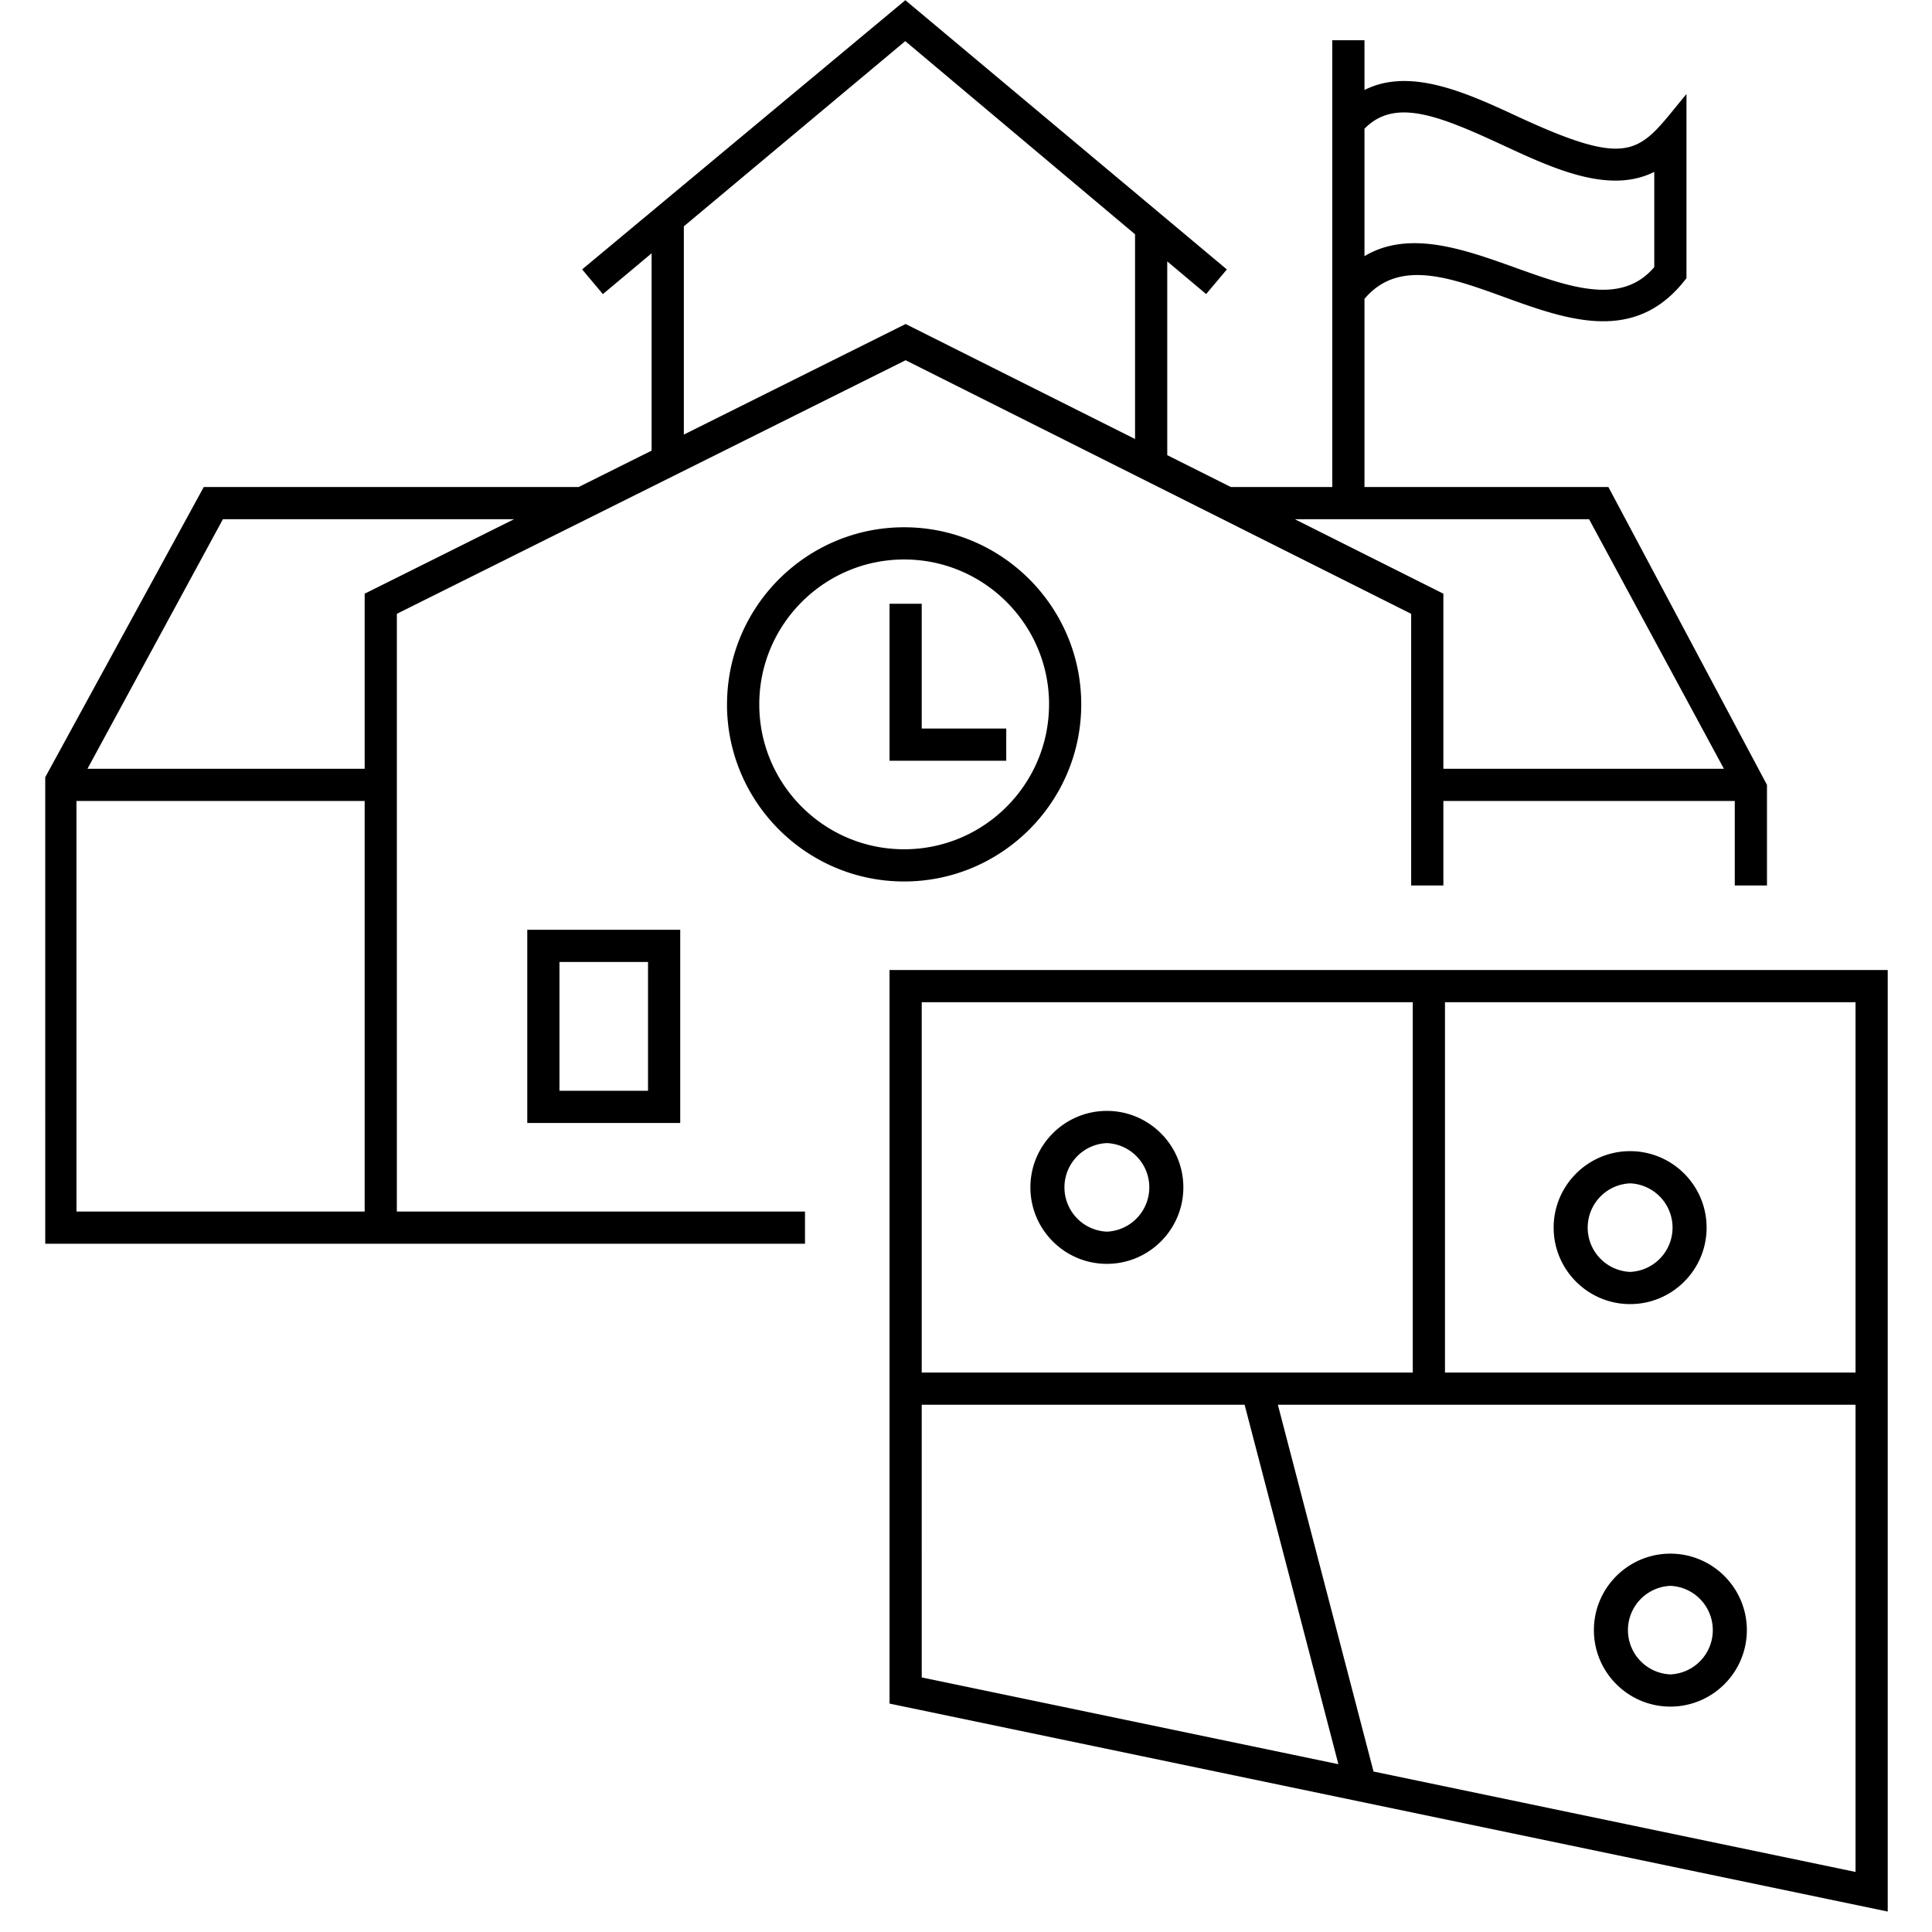 <svg xmlns="http://www.w3.org/2000/svg" viewBox="0 0 48 48"><path d="m9.86 15.25 12.64-6.3 12.56 6.3V22h.8v-2.1h7.24V22h.8v-2.5l-3.94-7.4H33.9V7.425c1.835-2.169 5.675 2.554 8-.515V2.336c-1.178 1.409-1.245 1.93-4.232.542-1.256-.583-2.646-1.21-3.768-.642V1h-.8v11.1h-2.52L29 11.308V6.494l.966.812.515-.612L22.493.005l-8.03 6.688.515.614 1.211-1.014v4.903l-1.813.904H5.062l-3.938 7.21V30.9H20v-.8H9.86zM37.332 3.604c1.255.583 2.648 1.23 3.768.666v2.366c-1.315 1.55-3.834-.594-5.956-.594-.437 0-.858.09-1.244.323V3.198c.745-.76 1.807-.348 3.432.406M39.48 12.9l3.35 6.2h-6.97v-4.35l-3.69-1.85zM16.99 5.623l5.501-4.601L28.2 5.821v5.086L22.5 8.05l-5.51 2.747zM5.538 12.9h7.233L9.06 14.75v4.35H2.173zM1.9 30.1V19.9h7.16v10.2zm16.162-12.6c0 2.426 1.975 4.4 4.4 4.4s4.401-1.974 4.401-4.4-1.974-4.4-4.4-4.4-4.4 1.974-4.4 4.4m8 0c0 1.985-1.614 3.6-3.6 3.6s-3.599-1.615-3.599-3.6 1.615-3.6 3.6-3.6 3.6 1.615 3.6 3.6M16.9 27.9v-4.8h-3.8v4.8zm-3-4h2.2v3.2h-2.2zm8.2.2v18.225l24.8 5.167V24.1zm24 10H35.9v-9.2h10.2zm-11-9.2v9.2H22.9v-9.2zm-12.2 10h8.022l2.33 8.931L22.9 41.675zm11.225 9.113L31.748 34.9H46.1v11.608zM40.5 32.4c1.048 0 1.9-.852 1.9-1.9s-.852-1.9-1.9-1.9-1.9.852-1.9 1.9.852 1.9 1.9 1.9m0-3a1.101 1.101 0 0 1 0 2.2 1.101 1.101 0 0 1 0-2.2m1 9.2c-1.048 0-1.9.852-1.9 1.9s.852 1.9 1.9 1.9 1.9-.852 1.9-1.9-.852-1.9-1.9-1.9m0 3a1.101 1.101 0 0 1 0-2.2 1.101 1.101 0 0 1 0 2.2m-14-10.2c1.048 0 1.9-.852 1.9-1.9s-.852-1.9-1.9-1.9-1.9.852-1.9 1.9.852 1.9 1.9 1.9m0-3a1.101 1.101 0 0 1 0 2.2 1.101 1.101 0 0 1 0-2.2M22.9 15v3.1H25v.8h-2.9V15z"/></svg>